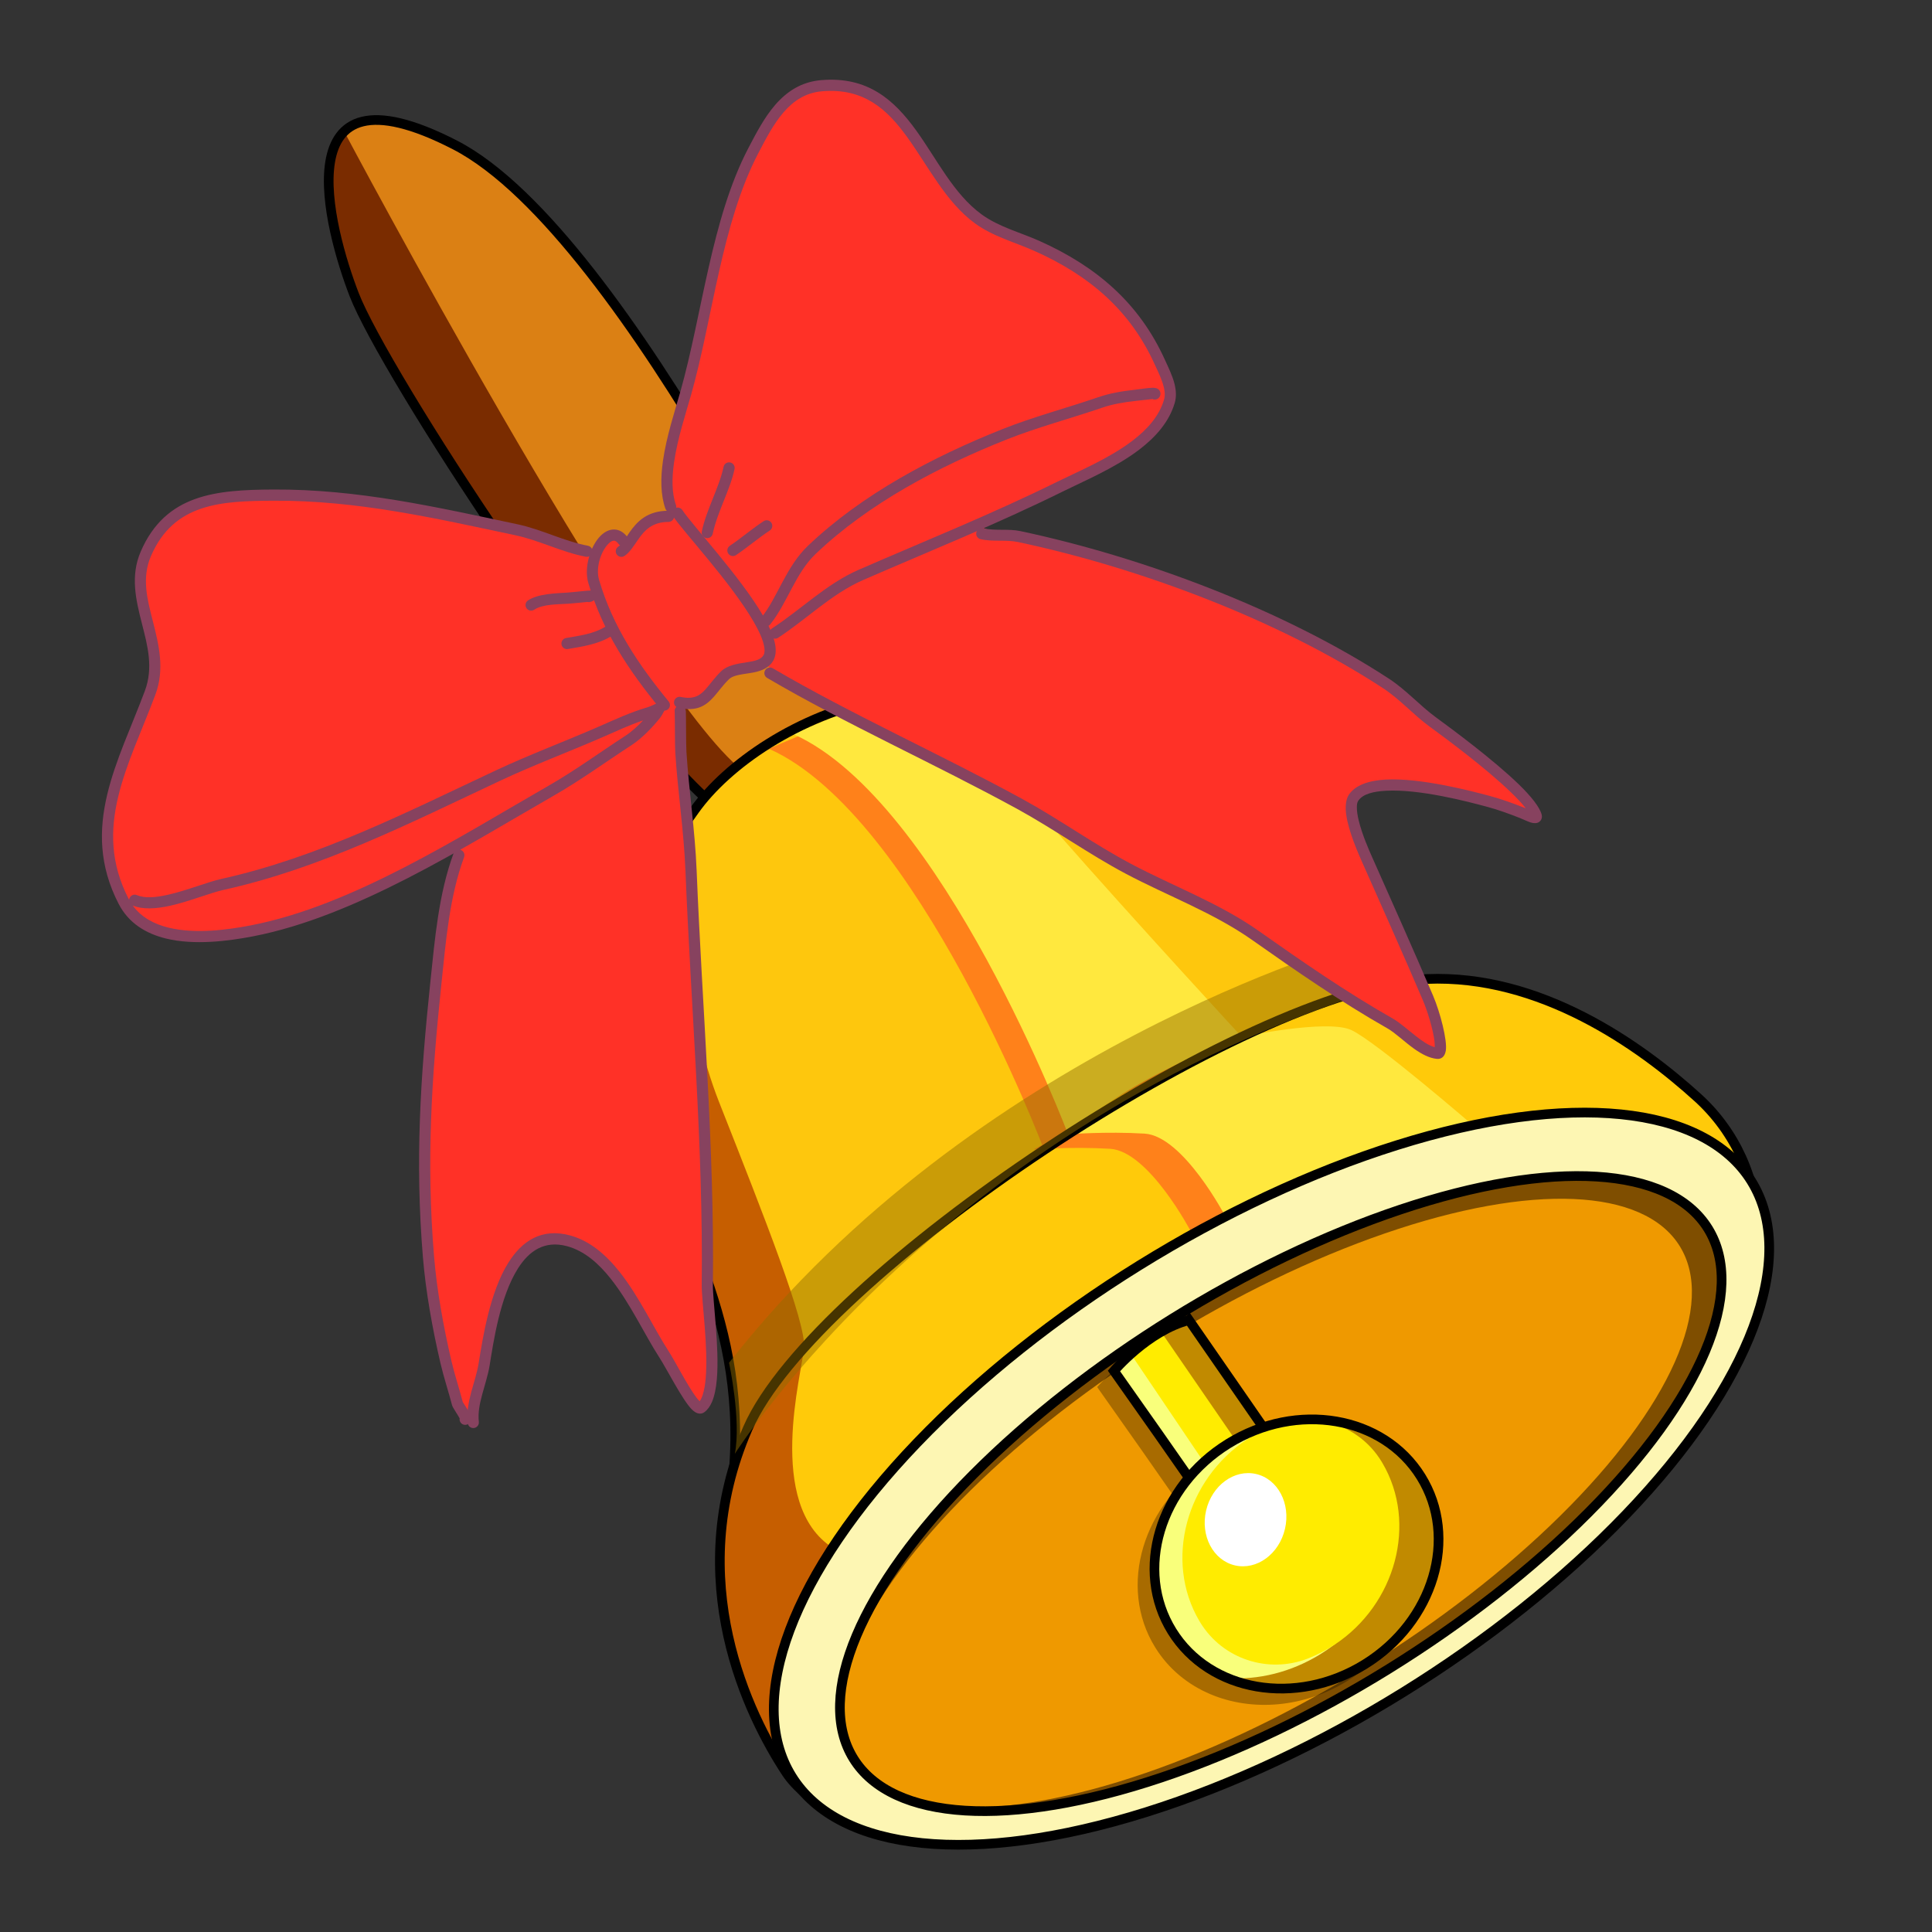 <?xml version="1.0" encoding="UTF-8"?> <svg xmlns="http://www.w3.org/2000/svg" id="Layer_1" width="4000" height="4000" viewBox="0 0 4000 4000"><rect x="0" y="0" width="4000" height="4000" fill="#333333" stroke="none"/><defs><style> .cls-1 { fill: #c18a00; } .cls-2 { fill: #87425f; } .cls-2, .cls-3 { fill-rule: evenodd; } .cls-4 { fill: #fec70d; } .cls-5 { fill: #fff; } .cls-6 { fill: #ff811a; } .cls-7 { fill: #f9ff7b; } .cls-8 { opacity: .3; } .cls-9 { fill: #c65e00; } .cls-3 { fill: #ff3127; } .cls-10 { fill: #7f4e00; } .cls-11 { fill: #936c00; opacity: .48; } .cls-12 { fill: none; stroke: #000; stroke-miterlimit: 10; stroke-width: 20px; } .cls-13 { fill: #ffe83e; } .cls-14 { fill: #fdf6b3; } .cls-15 { fill: #ffec00; } .cls-16 { fill: #7a2c00; } .cls-17 { fill: #ffca0a; } .cls-18 { fill: #db8014; } .cls-19 { fill: #ef9900; } </style></defs><g><g><path class="cls-18" d="M733.43,610.39c61.2,158.06,517.38,862.19,747.41,1059.99,0,0,18.08-30.01,62.58-67.68,44.76-37.9,116.24-83.55,222.92-114.23,0,0-465.72-1003.7-824.34-1188.36-124.34-64.03-193.85-62.65-229.4-27.86-66.98,65.53-13.46,249.6,20.83,338.14Z"></path><path class="cls-16" d="M733.43,610.39c61.2,158.06,517.38,862.19,747.41,1059.99,0,0,18.08-30.01,62.58-67.68-4.87-5.32-10.49-10.8-16.88-16.42-219.81-193.6-813.94-1314.04-813.94-1314.04-66.98,65.53-13.46,249.6,20.83,338.14Z"></path><path class="cls-12" d="M1766.35,1488.48S1300.63,484.78,942.01,300.12c-358.62-184.66-261.06,174.75-208.58,310.28,61.2,158.06,517.39,862.18,747.41,1059.99,0,0,72.77-120.73,285.51-181.91Z"></path></g><g><path class="cls-4" d="M1321.89,2251.94c60.34,260.8,224.07,455.18,197.46,791.65l121.94-82.51,1331.49-900.91s-202.25-74.22-576.2-434.95c-373.94-360.72-824.72-135.44-958.21,51.55-15.82,22.16-30.38,43.49-43.65,64.3-98.67,154.77-126.02,280.96-72.83,510.87Z"></path><path class="cls-6" d="M1685.21,1510.91s289.29,56.34,451.02,240.69c161.73,184.35,384.3,425.47,384.3,425.47,0,0-226.32,78.32-359.59,201.74,0,0-260.41-689.02-567.18-827.79,0,0-34.16,11.5,91.45-40.11Z"></path><path class="cls-13" d="M1735.61,1480.55s289.29,56.34,451.02,240.69c161.73,184.35,384.3,425.47,384.3,425.47,0,0-226.32,78.32-359.59,201.74,0,0-260.41-689.02-567.18-827.79,0,0-34.16,11.5,91.45-40.11Z"></path><path class="cls-9" d="M1321.89,2251.94c60.34,260.8,224.07,455.18,197.46,791.65l121.94-82.51c4.57-77.18,21.49-146.82,23.43-170.61,4.26-52.11-80.19-265.99-176.06-509.05-69.49-176.17-88.65-419.68-93.94-540.35-98.67,154.77-126.02,280.96-72.83,510.87Z"></path><path class="cls-12" d="M2972.78,2060.16s-202.25-74.22-576.19-434.94c-373.94-360.72-824.72-135.44-958.21,51.55-133.49,187-176.83,314.36-116.48,575.17,60.35,260.81,224.08,455.18,197.45,791.65"></path></g><g><path class="cls-17" d="M1628.06,3670.14c3.55,5.39,7.79,11,12.73,16.73,102.85,119.5,506.13,294.52,1238.79-237.17,647.62-469.96,763.6-641.27,759.52-903.46-1.63-104.43-46.59-203.42-123.9-273.64-120.51-109.48-326.82-255.69-561.13-245.72-313.17,13.33-998.98,440.95-1289.34,763.58-54.31,60.34-94.79,117.01-116.39,166.6-137.16,314.78,2.08,595.26,79.73,713.07Z"></path><path class="cls-9" d="M1628.06,3670.14c3.55,5.39,7.79,11,12.73,16.73,77.25-177.83,171.37-425.74,82.83-482.62-139.28-89.48-63.16-361.67-58.9-413.78-54.31,60.34-94.79,117.01-116.39,166.6-137.16,314.78,2.08,595.26,79.73,713.07Z"></path><path class="cls-6" d="M2499.61,2178.12s176.3-37.4,226.76-14.14c50.46,23.26,251.83,197.22,251.83,197.22,0,0-404.83,101.94-512.32,189,0,0-87.33-166.9-167.44-171.75-80.11-4.85-158.42,1.4-158.42,1.4,0,0,322.69-175.47,359.59-201.74Z"></path><path class="cls-13" d="M2570.93,2146.71s176.3-37.4,226.76-14.14c50.46,23.26,251.83,197.22,251.83,197.22,0,0-404.83,101.94-512.32,189,0,0-87.33-166.9-167.44-171.75-80.11-4.85-158.42,1.4-158.42,1.4,0,0,322.69-175.47,359.59-201.74Z"></path><path class="cls-12" d="M3639.1,2546.25c-1.63-104.43-46.59-203.42-123.9-273.64-120.51-109.47-326.82-255.68-561.13-245.71-371.74,15.82-1268.56,615.4-1405.73,930.18-137.17,314.78,2.08,595.26,79.73,713.07,77.65,117.81,483.71,336.75,1251.52-220.44,647.61-469.96,763.59-641.27,759.51-903.46Z"></path><ellipse class="cls-14" cx="2632.46" cy="3061.64" rx="1168.99" ry="519.51" transform="translate(-1218.34 1847.23) rotate(-31.81)"></ellipse><ellipse class="cls-10" cx="2651.62" cy="3092.54" rx="1040.98" ry="426.27" transform="translate(-1231.75 1861.97) rotate(-31.81)"></ellipse><ellipse class="cls-19" cx="2619.62" cy="3112.38" rx="1009.67" ry="397.37" transform="translate(-1247.02 1848.08) rotate(-31.81)"></ellipse><ellipse class="cls-12" cx="2632.46" cy="3061.64" rx="1168.99" ry="519.51" transform="translate(-1218.34 1847.23) rotate(-31.81)"></ellipse><ellipse class="cls-12" cx="2651.62" cy="3092.54" rx="1040.98" ry="426.27" transform="translate(-1231.75 1861.97) rotate(-31.81)"></ellipse><path class="cls-11" d="M2910.94,2030.02l-103.94-78.91s-788.66,221.29-1297.59,870.33c0,0,25.64,119.09,11.98,188.52,0,0,444.19-705.19,1389.54-979.94Z"></path></g><g><g class="cls-8"><path d="M2426.92,2766.55l188.94,272.96s-158.01,103.08-159.03,97.98c-1.02-5.11-185.18-265.65-185.18-265.65,0,0,69.68-82.91,155.26-105.28Z"></path><path d="M2391.78,3410.91c27.65,44.58,67.88,77.23,114.63,96.9,85.45,35.95,192.69,28.57,284.7-28.5,142.36-88.3,194.39-262.07,116.2-388.13-44.55-71.83-121.77-112.68-206.3-118.19-63.81-4.16-131.79,11.82-193.03,49.8-142.36,88.29-194.39,262.06-116.2,388.12Z"></path></g><g><path class="cls-15" d="M2461.6,2733.08l188.94,272.96s-158.01,103.08-159.03,97.98c-1.02-5.11-185.18-265.65-185.18-265.65,0,0,69.68-82.91,155.26-105.28Z"></path><polygon class="cls-7" points="2341.3 2803.26 2494.97 3031.02 2467.74 3068.43 2306.34 2838.36 2341.3 2803.26"></polygon><polygon class="cls-1" points="2406.45 2761.1 2557.37 2980.69 2613.87 2953.06 2461.6 2733.08 2406.45 2761.1"></polygon><path class="cls-12" d="M2461.6,2733.08l188.94,272.96s-158.01,103.08-159.03,97.98c-1.02-5.11-185.18-265.65-185.18-265.65,0,0,69.68-82.91,155.26-105.28Z"></path><path class="cls-1" d="M2426.47,3377.44c27.65,44.58,67.88,77.23,114.63,96.9,85.45,35.95,192.69,28.57,284.7-28.5,142.36-88.3,194.39-262.07,116.2-388.13-44.55-71.83-121.77-112.68-206.3-118.19-63.81-4.16-131.79,11.82-193.03,49.8-142.36,88.29-194.39,262.06-116.2,388.12Z"></path><path class="cls-7" d="M2426.47,3377.44c27.65,44.58,67.88,77.23,114.63,96.9,63.81,4.16,131.78-11.81,193.03-49.79,142.36-88.3,194.38-262.06,116.2-388.13-27.65-44.58-67.88-77.22-114.63-96.9-63.81-4.16-131.79,11.82-193.03,49.8-142.36,88.29-194.39,262.06-116.2,388.12Z"></path><path class="cls-15" d="M2482.85,3355.5c.78,1.34,1.58,2.66,2.38,3.97,46.09,75.29,139.94,106.24,222.29,74.44,18.75-7.24,37.17-16.66,54.92-28.31,127.85-83.96,172.62-252.35,99.99-376.12-.78-1.33-1.58-2.66-2.38-3.97-46.09-75.29-139.95-106.24-222.3-74.43-18.75,7.24-37.17,16.66-54.91,28.31-127.86,83.95-172.63,252.35-100,376.11Z"></path><ellipse class="cls-12" cx="2684.23" cy="3217.58" rx="303.32" ry="268.6" transform="translate(-1292.76 1897.93) rotate(-31.81)"></ellipse><ellipse class="cls-5" cx="2578.67" cy="3146.2" rx="97.1" ry="83.83" transform="translate(-1068.45 4948.04) rotate(-76.95)"></ellipse></g></g></g><g><path class="cls-3" d="M2031.54,1090.77s174.78-83.16,268.69-132.87c93.91-49.72,153.05-104.22,115.25-186.8-37.82-82.58-147.39-193.74-177.78-214.35-30.39-20.61-165.37-65.04-214.97-105.59-49.59-40.55-100.84-96.11-112.1-123.29-11.27-27.17-47.95-123.53-150.36-144.21-102.42-20.67-161.69,24.06-201.92,127.2-40.23,103.14-103.95,348.17-127.24,453.85-23.29,105.68-49.62,158.07-51.23,209.01-1.6,50.94,11.98,90.58,11.98,90.58,0,0-29.05,3.71-54.41,21.08-25.37,17.37-43.23,45.49-43.23,45.49,0,0-8.57-33.05-28.48-23.08-19.91,9.96-36.11,41.16-36.11,41.16l-48.99-21.7s-152.18-28.53-328.23-71.63c-176.05-43.11-394.85-29.72-466.03-.32-71.19,29.4-103.11,87.11-97.6,149.24,5.51,62.13,42.55,119.35,31.85,177.45-10.69,58.1-105.54,271.7-96.67,370.72,8.87,99.03,38.84,155.28,99.75,176.6,60.92,21.31,135.23,30.43,238.49-5.9,103.24-36.32,229.95-83.88,284.03-113.41,54.06-29.53,107.75-56.48,107.75-56.48,0,0-40.15,140.71-52.33,284.03-12.17,143.31-25.84,298.45-27.88,398.91-2.04,100.47,24.32,274.22,34.7,337.59,10.38,63.35,52.4,161.04,52.4,161.04,0,0,12.21,20.02,22.32-28.62,10.11-48.64,50.79-199.33,59.57-237.51s46.94-94.35,97.33-101.17c50.39-6.82,78.33-2.11,108.62,41.86,30.28,43.98,59.86,88.26,92.17,140.84,32.31,52.58,99.99,160.86,99.99,160.86,0,0,24.86,20.44,28.26-105.94,3.38-126.38-1.1-319.18-6.31-361.8-5.2-42.62-31.51-612.64-40.81-720.46-9.3-107.82-12.17-264.51-12.17-264.51,0,0,25.58,10.4,48.86-13.59,23.27-23.99,26.63-54.56,55.32-57.06,28.7-2.5,73.53-10.77,73.53-10.77l45.65,39.81s237.01,126.64,387.14,204.86c150.12,78.23,273.09,147.51,332.24,180.88,59.15,33.35,122.5,69.89,174.15,93.57,51.65,23.68,79.27,37.2,125.08,72.21,45.81,35.02,145.21,103.6,178.96,125.84,33.76,22.25,136.43,108.61,146.95,85.29,10.51-23.31-8.57-63.61-18.49-95.33-9.93-31.71-118.47-245.76-134-310.47-15.53-64.72-22.89-108.83-21.21-119.29,1.68-10.45,22.87-30.74,89.28-27.04,66.41,3.7,107.28,16.28,154.21,26.71,46.94,10.43,129.62,57.13,127.06,35.27-2.56-21.86-37.83-60.21-61.42-80.53-23.61-20.32-254.99-213.97-466.34-313.61-211.35-99.62-418.15-169.32-503.03-178.45-84.86-9.14-112.26-26.16-112.26-26.16Z"></path><g><path class="cls-2" d="M1384.09,1080.59c-34.09.07-49.85,17.88-61.82,34.97-10.12,14.48-18.46,28.37-29.5,35.54-5.37,3.49-12.55,1.95-16.03-3.4s-1.97-12.54,3.4-16.03c8.97-5.83,14.94-17.68,23.17-29.4,15.57-22.24,36.39-44.77,80.75-44.84,6.4,0,11.6,5.18,11.6,11.56.01,6.4-5.16,11.59-11.56,11.6Z"></path><path class="cls-2" d="M1280.72,1126.32c-3.2-4.36-6.26-6.92-9.79-6.89-3.93.03-7.62,2.73-11.2,6.32-15.67,15.6-26.79,49.69-19.47,74.69,28.29,96.62,81.23,175.22,144.16,251.92,4.04,4.94,3.34,12.24-1.61,16.32-4.94,4.04-12.26,3.32-16.3-1.63-64.92-79.15-119.29-160.41-148.48-260.1-9.57-32.67,4.88-77.26,25.39-97.63,8.45-8.41,18.01-12.97,27.29-13.05,9.72-.11,19.88,4.28,28.72,16.34,3.79,5.17,2.68,12.4-2.49,16.2-5.15,3.78-12.4,2.68-16.2-2.49Z"></path><path class="cls-2" d="M1412.72,1056.01c19.98,30.59,120.35,138.07,167.41,219.17,12.88,22.22,21.83,42.63,24.78,59.28,2.41,13.58.9,25.05-4.27,33.89-8.22,13.98-22.88,20.38-39.87,23.79-10.11,2.02-21.06,3.06-31.16,5.24-7.89,1.71-15.28,3.98-20.53,9.09-12.92,12.61-21.82,25.8-31.3,36.31-16.95,18.89-35.25,30.84-73.17,22.78-6.26-1.31-10.27-7.47-8.92-13.73,1.32-6.24,7.49-10.25,13.73-8.92,26.46,5.62,39.3-2.43,51.16-15.61,9.73-10.84,19-24.37,32.31-37.4,12.8-12.5,33.4-15.7,53.46-18.77,7.87-1.23,15.61-2.51,22.29-5.15,4.97-1.97,9.28-4.67,12.03-9.34,2.75-4.71,2.72-10.9,1.43-18.13-2.57-14.53-10.74-32.27-22-51.69-46.85-80.77-146.88-187.68-166.77-218.13-3.51-5.36-1.99-12.52,3.36-16.03,5.37-3.49,12.53-1.97,16.03,3.36Z"></path><path class="cls-2" d="M268.26,1859.3c2.53-5.86,9.37-8.58,15.23-6.05,16.77,7.2,39.57,4.73,63.59-.62,40.06-8.93,83.17-26.75,111.11-32.92,200.52-44.34,383.34-137.95,568.27-224.63,69.62-32.63,142.04-59.67,212.47-90.39,34-14.83,65.45-29.75,101-40.14,6.91-2.03,19.88-8.4,19.88-8.4,4.44-2.16,9.81-1.26,13.29,2.26,3.5,3.54,4.35,8.89,2.15,13.32,0,0-5.01,9.93-8.45,14.23-14.93,18.73-36.53,42-59.97,57.24-53.58,34.82-103.84,71.7-159.21,103.47-187.9,107.77-411.92,251.3-624.65,292.08-49.94,9.57-120.4,18.77-179.34,4.37-41.46-10.15-77.32-31.74-97.93-71.68-40.96-79.28-41.1-153.18-23.76-226.28,16.82-70.94,50.41-141.09,77.99-214.8,18.01-48.17,5.48-93.92-6.04-139.04-12.72-49.82-24.24-98.92-2.63-149.12,51.34-119.31,156.13-128.13,275.04-128.7,174.64-.88,335.53,35.95,505.52,72.03,49.54,10.51,96.03,35.09,145.37,44.37,6.3,1.16,10.44,7.23,9.25,13.52-1.17,6.27-7.24,10.42-13.52,9.25-49.53-9.32-96.2-33.92-145.89-44.46-168.38-35.73-327.67-72.41-500.63-71.55-109.07.55-206.76,5.26-253.88,114.72-19.44,45.21-7.63,89.38,3.82,134.24,12.67,49.59,25.11,99.95,5.28,152.88-27.22,72.78-60.52,141.98-77.14,212.02-16.1,67.91-16.25,136.62,21.78,210.31.38.68.75,1.41,1.13,2.09.1-1.23.39-2.41.88-3.6ZM349.12,1920.62c55.7,13.61,122.29,4.41,169.49-4.61,210.36-40.34,431.63-182.85,617.47-289.44,55-31.56,104.88-68.2,158.12-102.79,13.49-8.77,26.27-20.49,37.26-32.25-28.64,9.68-55.03,22.12-83.24,34.41-70.25,30.64-142.49,57.6-211.91,90.13-186.47,87.42-370.9,181.57-573.11,226.28-27.94,6.17-71.01,24-111.07,32.93-29.13,6.48-56.82,8.07-77.28-.52,17.96,24.72,44.54,38.6,74.28,45.87Z"></path><path class="cls-2" d="M1377.57,1053.02c-10.02-28.49-10.07-63.12-5-98.8,7.3-51.07,25.03-104.37,36.04-143.37,45.46-160.75,63.95-357.41,140.91-504.49,15.95-30.49,32.91-63.2,55.42-89.18,23.88-27.54,53.86-47.69,94.82-51.23,96.72-8.36,151.38,40.9,197.15,104.23,42.71,59.12,77.05,131.08,135.21,173.55,36.12,26.34,79.37,36.99,119.74,55.02,117.99,52.73,206.9,128.58,260.21,246.73,6.46,14.33,15.28,31.84,19.67,49.48,3.33,13.35,4.08,26.77.43,39.24-11.43,38.88-39.15,70.57-73.74,96.91-49.4,37.58-112.85,64.17-158.34,86.66-136.07,67.28-276.8,123.7-413.25,183.19-64.97,28.34-118.14,81.99-175.88,119.51-5.35,3.47-12.51,1.95-16-3.42s-1.97-12.53,3.38-16.01c58.77-38.19,113.12-92.48,179.26-121.31,136.08-59.35,276.47-115.62,412.21-182.75,44.39-21.94,106.41-47.67,154.6-84.34,30.49-23.2,55.45-50.71,65.52-84.98,3.27-11.02.95-23.07-2.88-34.79-4.42-13.6-11.07-26.75-16.1-37.86-50.83-112.75-135.95-184.82-248.54-235.12-41.84-18.7-86.47-30.14-123.93-57.48-60.08-43.85-96.23-117.62-140.34-178.68-41.07-56.86-89.55-102.23-176.39-94.71-34.34,2.96-59.28,20.23-79.3,43.33-21.37,24.65-37.26,55.8-52.4,84.73-76.26,145.77-94.09,340.77-139.14,500.06-10.8,38.2-28.25,90.36-35.38,140.35-4.53,31.71-5.01,62.5,3.91,87.82,2.12,6.03-1.07,12.65-7.1,14.78-6.03,2.12-12.64-1.05-14.76-7.08Z"></path><path class="cls-2" d="M2351.86,829.99c-24.17,2.72-47.5,6.36-70.63,14.32-64.05,22.03-133.35,40.24-197.37,65.74-139.69,55.62-284.79,131.55-395.11,236.75-20.99,20.02-35.33,44.88-48.68,69.86-14.26,26.7-27.48,53.63-45.29,75.99-3.98,5.01-11.28,5.84-16.3,1.86-4.99-4-5.82-11.3-1.82-16.29,16.96-21.32,29.38-47.02,42.97-72.46,14.52-27.17,30.3-53.99,53.1-75.72,112.44-107.21,260.16-184.82,402.54-241.52,64.37-25.63,134.02-43.96,198.42-66.12,24.73-8.5,49.71-12.52,75.54-15.45,6.14-.67,26.7-3.83,36.42-4.11,5.41-.16,9.2,1.03,10.71,1.87,4.27,2.37,5.82,5.85,6.2,9.19.29,2.64-.02,6.05-3.06,9.49-3.51,3.91-9.02,4.93-13.54,2.82-6.82.75-28.83,3.16-34.11,3.77ZM2382.16,808.04c-1.85,2.06-2.63,4.13-2.79,6.03.28-2.18,1.23-4.29,2.79-6.03Z"></path><path class="cls-2" d="M1453,1100.16c9.74-45.72,35.95-90.51,45.12-133.73,1.33-6.28,7.47-10.27,13.75-8.94,6.24,1.32,10.23,7.46,8.92,13.73-9.18,43.26-35.39,88.06-45.13,133.77-1.32,6.24-7.49,10.25-13.73,8.92-6.26-1.35-10.25-7.49-8.94-13.75Z"></path><path class="cls-2" d="M1510.97,1130.04c23.85-16.03,46.46-35.67,70.11-51.04,5.35-3.47,12.51-1.95,16,3.42,3.47,5.35,1.97,12.53-3.38,16.01-23.56,15.31-46.05,34.87-69.8,50.84-5.31,3.58-12.5,2.18-16.08-3.13-3.55-5.3-2.16-12.51,3.15-16.1Z"></path><path class="cls-2" d="M1216.07,1246.27c1.69.46,3.53.53,5.34.15,5.73-1.2,8.03-3.33,8.49-3.76,3.75-3.63,3.93-7.5,3.35-10.48-.28-1.61-2.19-9.3-11.56-9.56-4.34-.14-34.97,3.47-46.84,4.27-24.49,1.61-60.05,2.13-81.55,16.11-5.35,3.47-6.87,10.68-3.4,16.02s10.68,6.88,16.02,3.4c18.52-12.03,49.36-11.02,70.45-12.45,8.61-.55,29.98-2.71,39.7-3.71Z"></path><path class="cls-2" d="M1265.16,1317.42c-27.24,16.54-58.42,21-89.26,26.33-6.31,1.08-12.3-3.13-13.37-9.44-1.1-6.29,3.13-12.3,9.42-13.4,28-4.85,56.46-8.27,81.18-23.27,5.45-3.31,12.59-1.57,15.9,3.88,3.32,5.48,1.57,12.59-3.88,15.9Z"></path><path class="cls-2" d="M2970.44,2168.02c-12.9-3.4-25.94-12.73-38.69-22.64-17.25-13.46-33.77-28.4-47.98-36.47-96.68-54.99-186.77-117.39-278.03-181.72-81.03-57.13-176.61-92.35-263.84-138.57-77.71-41.19-148.3-92.31-225.18-134.37-169.36-92.64-354.59-175.46-516.77-270.68-5.51-3.22-12.63-1.39-15.85,4.12-3.25,5.53-1.39,12.63,4.12,15.85,162.37,95.32,347.82,178.27,517.38,271.01,76.97,42.1,147.64,93.3,225.45,134.53,86.38,45.78,181.1,80.5,261.35,137.03,91.87,64.76,182.6,127.57,279.91,182.92,16.31,9.26,35.66,28.2,55.75,42.5,15.43,10.96,31.36,19.24,46.7,20.76,8.83.87,16.5-3.95,18.63-17.02,3.4-20.87-11.45-79.04-26.49-114.19-41.12-96.12-83.79-191.26-126.2-286.83-5.91-13.33-20.64-46.26-27.74-75.95-2.19-9.24-3.68-18.13-3.74-25.89-.07-5.83.46-10.89,2.84-14.43,9.76-14.41,31.38-19.37,57.5-20.83,69.76-3.89,170.36,22.78,208.03,32.87,24,6.42,46.52,14.66,69.63,23.75,5.35,2.1,15.03,6.93,22.01,9.08,6,1.82,11.08,1.67,14.02.62,3.2-1.15,5.5-3.14,7.09-5.74,1.57-2.58,2.75-6.3,1.41-11.48-3.92-15.02-21.79-37.61-46.99-62.08-54.56-52.94-142.87-117.79-171.49-138.74-34.27-25.09-61.69-56.81-97.54-80.24-217.38-142.1-508-251.47-763.24-305.63-25.1-5.31-51.88-.06-77.24-5.86-6.24-1.43-12.48,2.46-13.88,8.69-1.45,6.25,2.45,12.46,8.69,13.88,25.49,5.85,52.4.61,77.6,5.96,252.61,53.58,540.27,161.72,755.4,302.36,35.49,23.23,62.61,54.69,96.52,79.54,28.23,20.64,115.27,84.52,169.03,136.69,12.29,11.91,22.92,23,30.3,32.68l-3.23-1.29c-23.93-9.39-47.27-17.9-72.12-24.56-38.97-10.44-143.13-37.66-215.32-33.61-34.77,1.94-62.39,11.76-75.37,30.99-6.53,9.62-8.16,25.06-5.54,42.82,5.09,34.55,24.91,79.36,32.22,95.82,42.36,95.48,84.99,190.51,126.04,286.54,10.29,24.06,20.89,59.84,24.24,84.31.61,4.52.67,9.82.61,13.51Z"></path><path class="cls-2" d="M1448.54,2901.12c-2.05-2.09-4.75-5.02-6.81-7.77-18.88-25.32-44.63-76.13-57.39-95.77-30.04-46.23-60.69-112.65-101.37-164.06-28.63-36.13-62.18-64.86-103.24-75.87-58.22-15.59-98.72,11.46-126.96,56.15-39.02,61.72-53.65,158.64-61.93,209.51-3.11,19.19-9.77,38.66-15.07,58.31-5.74,21.47-9.85,43.1-7.4,64.75.71,6.35,6.46,10.91,12.81,10.21,6.33-.73,10.91-6.46,10.21-12.81-2.14-18.77,1.78-37.52,6.78-56.15,5.48-20.39,12.29-40.67,15.53-60.57,7.95-48.73,21.26-141.74,58.65-200.87,22.69-35.86,54.7-58.66,101.42-46.15,36.39,9.76,65.68,35.86,91.03,67.86,40.24,50.83,70.42,116.59,100.13,162.3,14.95,23,47.58,87.57,66.91,107.35,4.63,4.73,9.06,7.46,12.59,8.49,5.34,1.58,10.01.63,13.98-2.31,6.47-4.81,11.84-12.14,15.86-21.73,5.09-12.04,8.24-28,9.84-46.18,5.73-65.59-8.51-162.1-8.13-195.4,3.35-286.87-22.1-572.43-33.72-858.94-3.33-82.28-15.82-162.97-21.06-244.87-.95-14.79-.66-71.33-1.16-82.93-.33-7.19-4.26-10.38-4.69-10.74-5.04-3.93-12.35-3-16.24,2.05-2.1,2.7-2.83,6.02-2.26,9.14l.03.55c.52,11.68.27,68.53,1.2,83.4,5.24,81.74,17.73,162.23,21.04,244.33,11.6,286.12,37.06,571.28,33.7,857.73-.4,33,13.88,128.66,8.21,193.68-1.13,12.99-3.06,24.67-6.22,34.17-1.71,5.19-3.69,9.7-6.25,13.13Z"></path><path class="cls-2" d="M964.49,2912.71c4.29,6.51,8.61,13.6,10.06,18.24,2.69,8.58-.72,14.32-5.18,17.22-5.37,3.49-12.53,1.97-16.02-3.4-1.65-2.55-2.19-5.52-1.7-8.29-1.73-2.96-5.86-10.04-8.62-14.19-3.72-5.62-6.49-10.66-7.13-13.17-7.3-28-17.27-57.85-24.15-87.49-16.39-70.74-30.2-146.42-36.19-219.04-16.4-198.56-5.28-371.13,15.37-568.89,9.29-88.76,17.22-183.41,48.18-267.1,2.22-5.99,8.89-9.06,14.88-6.85,6.01,2.24,9.06,8.89,6.86,14.9-30.3,81.89-37.79,174.56-46.87,261.46-20.53,196.26-31.63,367.52-15.36,564.57,5.9,71.52,19.57,146.05,35.68,215.71,6.78,29.24,16.63,58.7,23.84,86.36.5.77,3.79,6.14,6.34,9.96ZM956.1,2929.18h0Z"></path></g></g></svg> 
